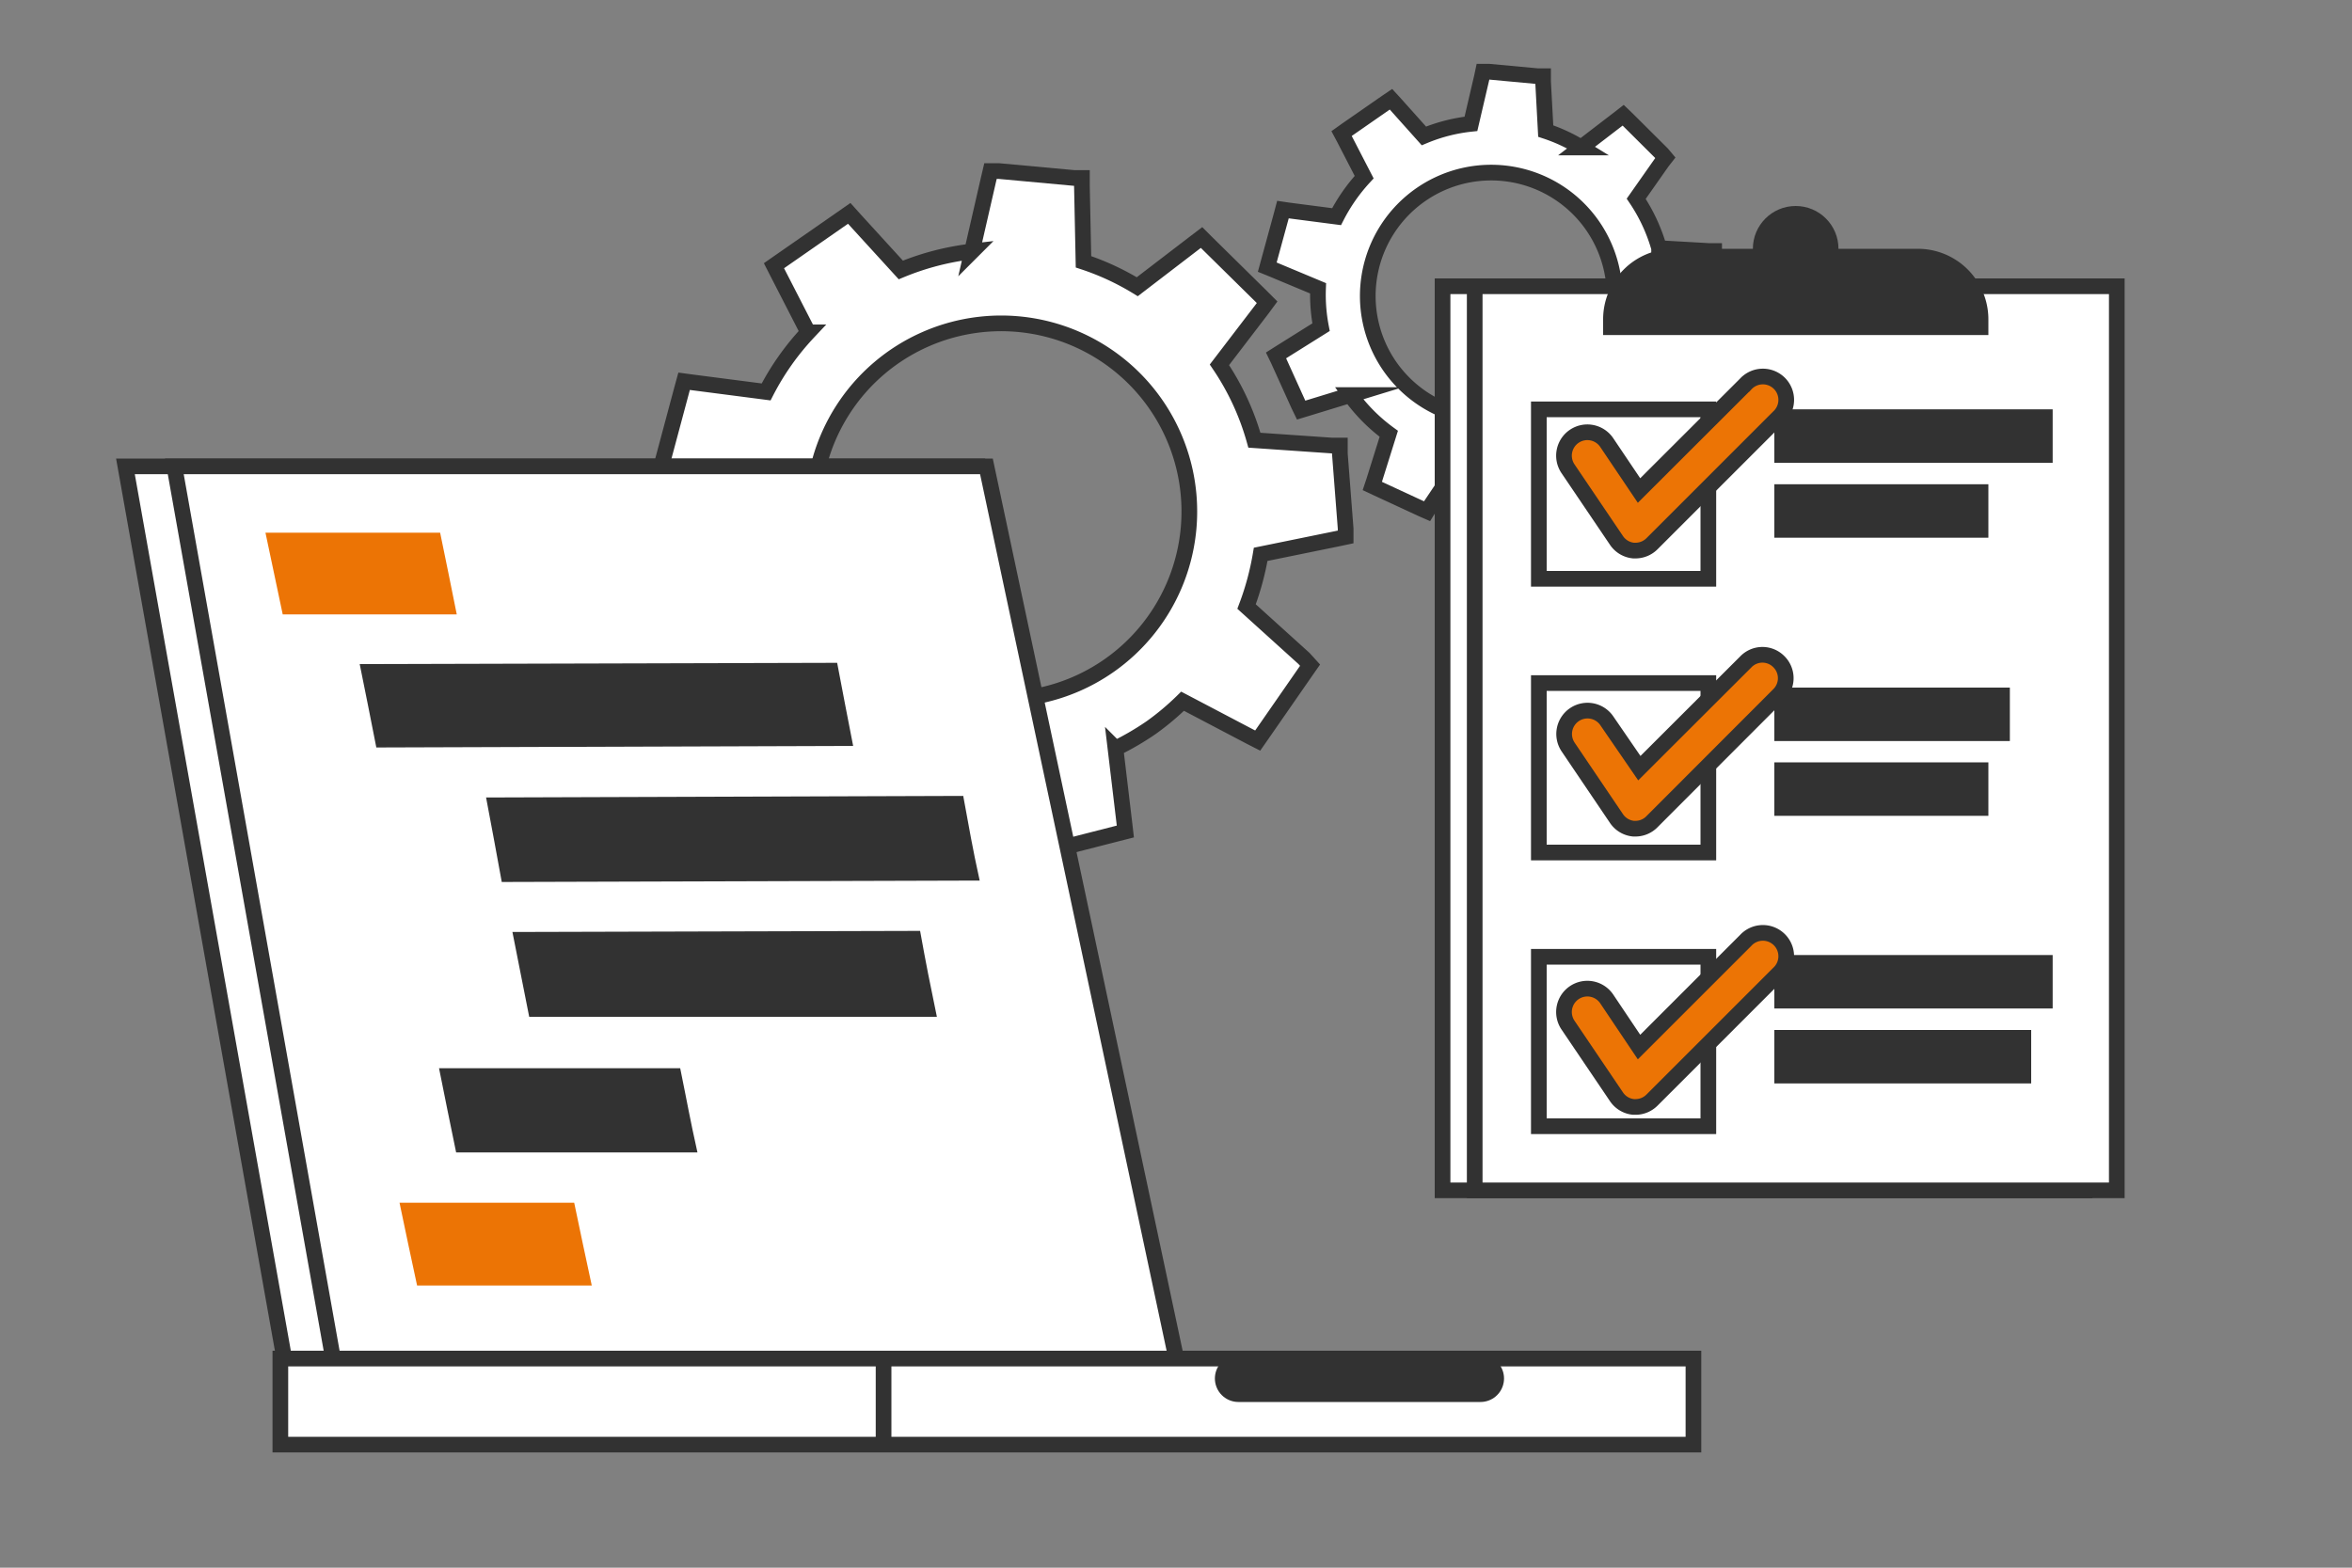<svg xmlns="http://www.w3.org/2000/svg" viewBox="0 0 150 100"><rect x="0" y="0" width="150" height="100" fill="#808080" stroke="none"/><defs><style>.b49d40fa-5028-4af3-9341-954c7e5e7164,.f7edf98f-3d39-472e-9722-1aadceb4fcbc{fill:#fff;}.a3a0db4d-d0af-4c64-b00c-149e44d04af4,.ad2e2469-9f67-4010-ad86-8705b8bbbdfb,.b49d40fa-5028-4af3-9341-954c7e5e7164,.b95b6ab5-9a03-40dd-a8c2-643da7e151bb,.f7edf98f-3d39-472e-9722-1aadceb4fcbc{stroke:#323232;stroke-miterlimit:10;}.a3a0db4d-d0af-4c64-b00c-149e44d04af4,.ad2e2469-9f67-4010-ad86-8705b8bbbdfb{fill:none;}.a3a0db4d-d0af-4c64-b00c-149e44d04af4,.f7edf98f-3d39-472e-9722-1aadceb4fcbc{stroke-linecap:round;}.a3a0db4d-d0af-4c64-b00c-149e44d04af4{stroke-width:3px;}.ade57335-b526-4441-91d1-d38b0d3a4420{fill:#323232;}.affafcae-0404-404f-958b-8dbece2283b4,.b95b6ab5-9a03-40dd-a8c2-643da7e151bb{fill:#ec7405;}</style></defs><g id="e9baac6d-1983-4d03-a511-515c5ede3089" data-name="Softwareentwickler Testautomatisierung"><path class="b49d40fa-5028-4af3-9341-954c7e5e7164" d="M80.5,19.7l.31-.42-.37-.37L77,15.52l-.37-.37-.42.32-3.68,2.82a16.41,16.41,0,0,0-3.43-1.59L69,11.88l0-.53-.53,0-4.78-.44-.52,0-.12.51-1.06,4.62a17,17,0,0,0-4.54,1.18L54.51,14l-.35-.39-.43.3-3.94,2.74-.43.3.24.47,1.94,3.78A16.69,16.69,0,0,0,48.86,25l-4.71-.61-.52-.07-.14.51-1.24,4.63-.14.51.48.2,4.46,1.86a16.58,16.58,0,0,0,.29,3.78l-3.93,2.46-.44.28.22.48,2,4.37.22.48.5-.16,4.29-1.3a16.68,16.68,0,0,0,3.74,3.76l-1.44,4.63-.16.5.48.22,4.36,2,.47.23.29-.45,2.68-4.23a17.21,17.21,0,0,0,3.44.32L65.9,54l.2.49.51-.13,4.65-1.19.51-.13-.06-.52-.57-4.78a17.56,17.56,0,0,0,2.28-1.33,16.83,16.83,0,0,0,2-1.68L79.74,47l.47.24.3-.43,2.74-3.95.3-.43L83.16,42,79.5,38.69a17.64,17.64,0,0,0,.9-3.33l4.9-1,.52-.11,0-.52-.37-4.79,0-.52-.52,0L80,28.08a16.53,16.53,0,0,0-2.23-4.81ZM54,39.48a12,12,0,1,1,16.7,3A12,12,0,0,1,54,39.48Z"/><path class="b49d40fa-5028-4af3-9341-954c7e5e7164" d="M106,10.33l.21-.27L106,9.81l-2.23-2.22-.25-.24-.27.21-2.41,1.85a10.78,10.78,0,0,0-2.26-1.05L98.41,5.2V4.86l-.35,0-3.13-.29-.35,0-.07.33-.7,3a10.75,10.75,0,0,0-3,.77L88.94,6.58l-.23-.25-.28.19-2.59,1.8-.28.2.16.3L87,11.3a11.32,11.32,0,0,0-1.76,2.52l-3.08-.4-.34-.05-.09.34-.82,3-.09.33.32.13,2.92,1.22a10.88,10.88,0,0,0,.19,2.48l-2.57,1.61-.3.19.15.31,1.3,2.87.15.31.33-.1,2.81-.86a11,11,0,0,0,2.45,2.47l-.94,3-.11.33.32.15,2.85,1.32.32.14.18-.29L93,29.62a12.08,12.08,0,0,0,2.25.21l1.21,3,.13.32.34-.09,3.05-.78.33-.08,0-.35-.37-3.13a10.7,10.7,0,0,0,1.49-.87,10.33,10.33,0,0,0,1.34-1.1l2.81,1.44.31.16.19-.28,1.8-2.59.19-.28-.25-.24-2.4-2.19a10.8,10.8,0,0,0,.59-2.18l3.21-.68.34-.08,0-.34-.24-3.14,0-.34-.34,0-3.17-.18a11,11,0,0,0-1.46-3.15Zm-17.39,13a7.87,7.87,0,1,1,11,2A7.88,7.88,0,0,1,88.59,23.3Z"/><polygon class="b49d40fa-5028-4af3-9341-954c7e5e7164" points="8 29.75 62.41 29.75 72.64 87.23 18.23 87.23 8 29.75"/><polygon class="b49d40fa-5028-4af3-9341-954c7e5e7164" points="11.12 29.75 62.91 29.75 75.14 87.23 21.34 87.23 11.12 29.75"/><rect class="b49d40fa-5028-4af3-9341-954c7e5e7164" x="17.88" y="86.66" width="90.12" height="5.49" transform="translate(125.88 178.81) rotate(-180)"/><line class="ad2e2469-9f67-4010-ad86-8705b8bbbdfb" x1="56.35" y1="86.66" x2="56.35" y2="92.15"/><line class="a3a0db4d-d0af-4c64-b00c-149e44d04af4" x1="78.98" y1="87.93" x2="94.42" y2="87.93"/><path class="ade57335-b526-4441-91d1-d38b0d3a4420" d="M54.41,47.58,24,47.68c-.42-2.14-.63-3.2-1.06-5.32l30.45-.08C53.78,44.38,54,45.44,54.41,47.58Z"/><path class="affafcae-0404-404f-958b-8dbece2283b4" d="M29.13,39.19l-11.1,0c-.44-2.1-.66-3.14-1.1-5.21H28.07C28.5,36.06,28.71,37.1,29.13,39.19Z"/><path class="affafcae-0404-404f-958b-8dbece2283b4" d="M37.74,82H26.6c-.45-2.1-.68-3.16-1.12-5.28H36.62C37.06,78.84,37.29,79.9,37.74,82Z"/><path class="ade57335-b526-4441-91d1-d38b0d3a4420" d="M62.48,56.17,32,56.26C31.61,54.1,31.4,53,31,50.87l30.43-.1C61.83,52.92,62,54,62.48,56.17Z"/><path class="ade57335-b526-4441-91d1-d38b0d3a4420" d="M59.75,64.86l-26,0c-.43-2.16-.64-3.25-1.07-5.41l26-.07C59.08,61.6,59.3,62.69,59.75,64.86Z"/><path class="ade57335-b526-4441-91d1-d38b0d3a4420" d="M44.48,73.51H29.09c-.44-2.14-.66-3.21-1.09-5.37l15.38,0C43.82,70.29,44,71.37,44.48,73.51Z"/><rect class="f7edf98f-3d39-472e-9722-1aadceb4fcbc" x="92" y="18.26" width="40.95" height="57.67"/><rect class="f7edf98f-3d39-472e-9722-1aadceb4fcbc" x="94.05" y="18.26" width="40.95" height="57.67"/><rect class="f7edf98f-3d39-472e-9722-1aadceb4fcbc" x="98.14" y="26.11" width="10.81" height="10.81"/><rect class="f7edf98f-3d39-472e-9722-1aadceb4fcbc" x="98.14" y="43.57" width="10.81" height="10.81"/><rect class="f7edf98f-3d39-472e-9722-1aadceb4fcbc" x="98.14" y="61.03" width="10.81" height="10.81"/><rect class="ade57335-b526-4441-91d1-d38b0d3a4420" x="113.16" y="26.11" width="17.75" height="3.41"/><rect class="ade57335-b526-4441-91d1-d38b0d3a4420" x="113.16" y="30.89" width="13.65" height="3.41"/><rect class="ade57335-b526-4441-91d1-d38b0d3a4420" x="113.16" y="43.86" width="15.02" height="3.41"/><rect class="ade57335-b526-4441-91d1-d38b0d3a4420" x="113.16" y="48.63" width="13.65" height="3.41"/><rect class="ade57335-b526-4441-91d1-d38b0d3a4420" x="113.16" y="60.92" width="17.75" height="3.41"/><rect class="ade57335-b526-4441-91d1-d38b0d3a4420" x="113.16" y="65.7" width="16.38" height="3.41"/><path class="ade57335-b526-4441-91d1-d38b0d3a4420" d="M106.74,15.87h15.57a4.5,4.5,0,0,1,4.5,4.5v1a0,0,0,0,1,0,0H102.24a0,0,0,0,1,0,0v-1a4.5,4.5,0,0,1,4.5-4.5Z"/><circle class="ade57335-b526-4441-91d1-d38b0d3a4420" cx="114.52" cy="15.87" r="2.73"/><path class="b95b6ab5-9a03-40dd-a8c2-643da7e151bb" d="M104.33,35.12h-.15a1.48,1.48,0,0,1-1.09-.65L100,29.9a1.49,1.49,0,0,1,2.47-1.67l2.06,3.06,6.8-6.79a1.49,1.49,0,1,1,2.1,2.11l-8.07,8.07A1.49,1.49,0,0,1,104.33,35.12Z"/><path class="b95b6ab5-9a03-40dd-a8c2-643da7e151bb" d="M104.33,52.86h-.15a1.48,1.48,0,0,1-1.09-.65L100,47.64A1.49,1.49,0,1,1,102.49,46L104.55,49l6.8-6.79a1.47,1.47,0,0,1,2.1,0,1.48,1.48,0,0,1,0,2.1l-8.07,8.08A1.48,1.48,0,0,1,104.33,52.86Z"/><path class="b95b6ab5-9a03-40dd-a8c2-643da7e151bb" d="M104.33,70.61h-.15a1.48,1.48,0,0,1-1.09-.65L100,65.39a1.49,1.49,0,0,1,2.47-1.67l2.06,3.07,6.8-6.8a1.49,1.49,0,1,1,2.1,2.11l-8.07,8.07A1.49,1.49,0,0,1,104.33,70.61Z"/></g></svg>